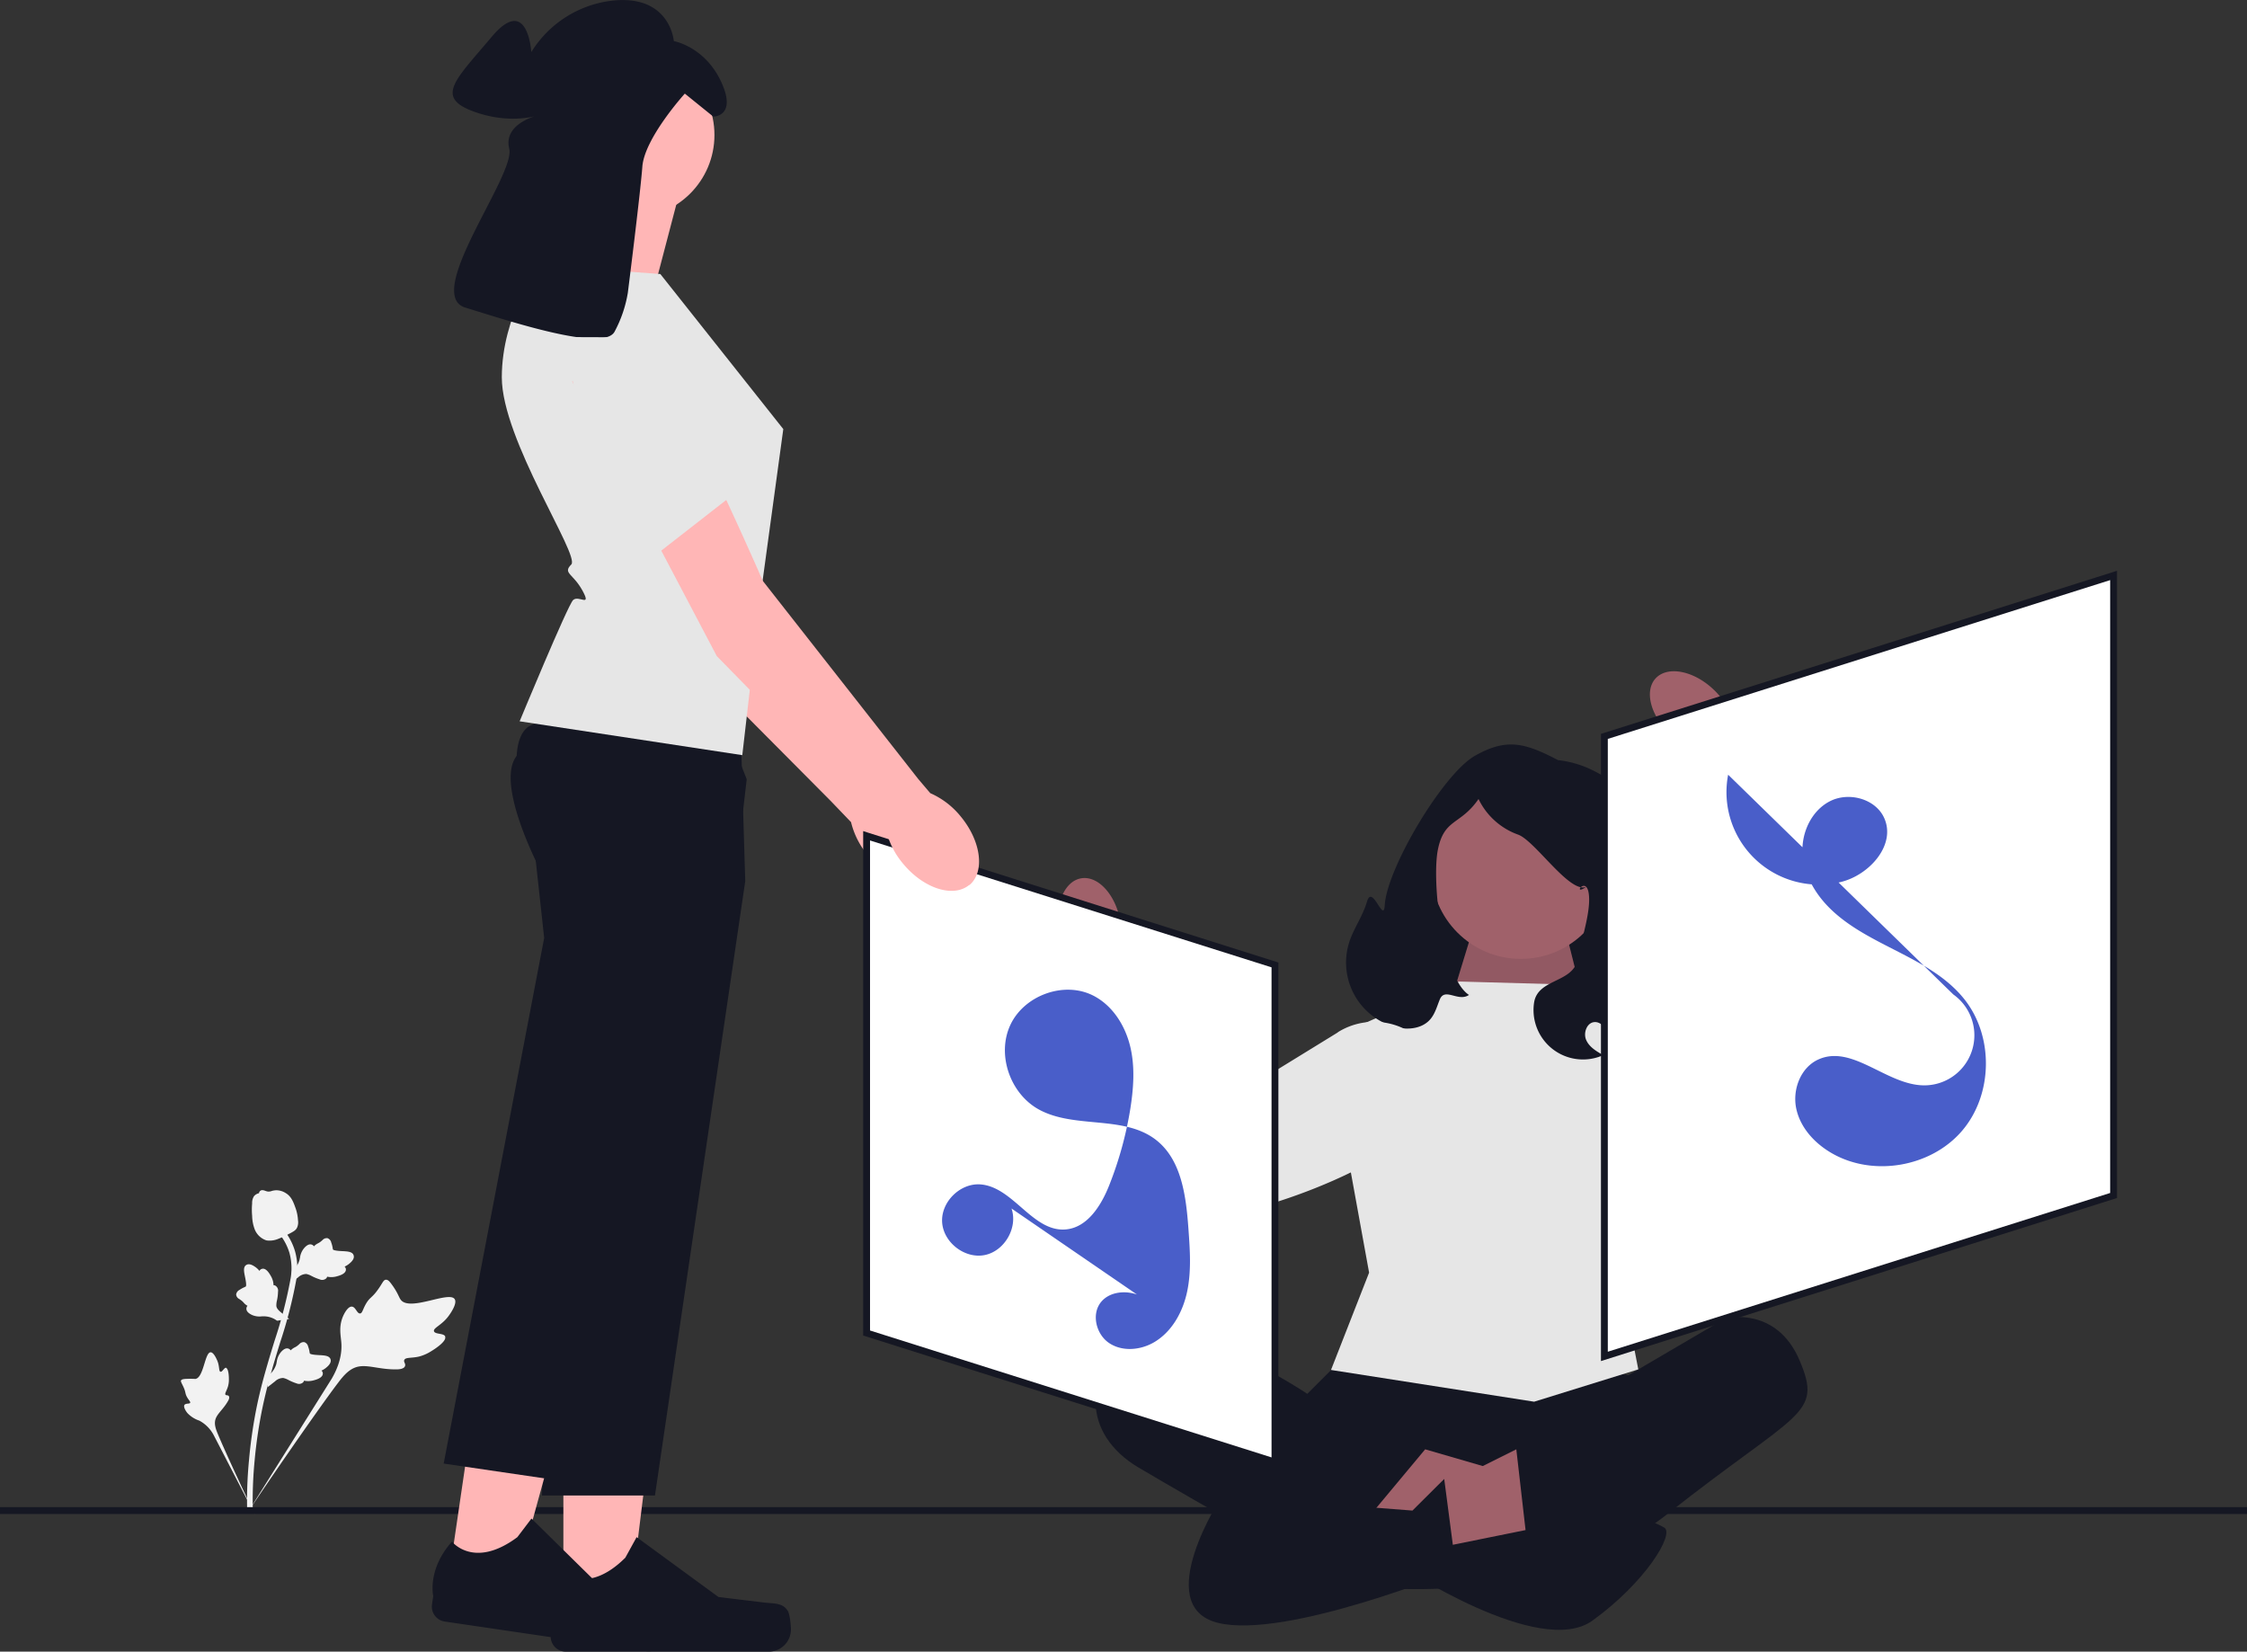 <?xml version="1.0" encoding="UTF-8"?>
<svg xmlns="http://www.w3.org/2000/svg" id="Layer_1" data-name="Layer 1" viewBox="0 0 656 482.19">
  <rect x="0" y="0" width="656" height="482.19" fill="#333333" stroke="none"/>
  <defs>
    <style>.cls-1{fill:#f2f2f2;}.cls-2{fill:#ffb6b6;}.cls-3{fill:#e6e6e6;}.cls-4,.cls-6{fill:#151723;}.cls-5{fill:#a0616a;}.cls-6{opacity:0.1;isolation:isolate;}.cls-7{fill:#fff;}.cls-8{fill:#495ec9;}</style>
  </defs>
  <title>design</title>
  <path class="cls-1" d="M130,390.23c-.35-1.09-3-.61-3.3-1.58s2.32-1.77,4.3-4.5c.36-.49,2.6-3.58,1.74-4.88-1.63-2.47-13,3.67-15.71.23-.6-.76-.85-2.06-2.63-4.47-.71-1-1.16-1.43-1.71-1.42-.77,0-1,1-2.26,2.74-1.81,2.62-2.47,2.29-3.67,4.43-.89,1.6-1,2.62-1.63,2.68-.91.08-1.28-1.9-2.39-2s-2.27,1.88-2.83,3.41c-1,2.88-.4,5.08-.25,7.27.15,2.38-.21,5.86-2.8,10.33L72.44,441.36c5.24-7.93,20.11-29.53,26.1-37.45,1.73-2.29,3.58-4.59,6.44-5s6.11.94,10.79.87c.54,0,2.06-.06,2.43-.86s-.45-1.25-.17-1.88c.37-.84,2-.48,4.3-1a12.52,12.52,0,0,0,3.63-1.61c.28-.16,4.48-2.71,4-4.15Z"></path>
  <path class="cls-1" d="M66.09,399.3c-.64-.14-1.18,1.32-1.73,1.16s-.2-1.65-1-3.4c-.14-.32-1-2.31-1.89-2.27-1.69.09-2,7.44-4.43,7.78a26.51,26.51,0,0,0-3,0c-.67.07-1,.16-1.18.43s.18.8.69,1.9c.76,1.65.41,1.88,1.11,3.08.53.9,1,1.24.84,1.58s-1.3.08-1.65.6.27,1.65.86,2.37a8.5,8.5,0,0,0,3.49,2.22,10.25,10.25,0,0,1,4.26,4.36l12,23.18c-2.38-4.86-8.69-18.39-10.85-23.61-.63-1.51-1.22-3.09-.6-4.62s2.22-2.72,3.53-5c.16-.27.57-1,.28-1.44s-.74-.14-1-.46.36-1.13.74-2.41a7.15,7.15,0,0,0,.26-2.24c0-.19,0-3-.88-3.17Z"></path>
  <path class="cls-1" d="M78.09,405l.38-3.49.23-.22a6.43,6.43,0,0,0,2-3.2c0-.18.07-.35.1-.54a5.41,5.41,0,0,1,1-2.53c.38-.52,1.4-1.69,2.46-1.28a1.32,1.32,0,0,1,.61.49l.1-.11a4.16,4.16,0,0,1,1.08-.76,4.24,4.24,0,0,0,.89-.57c.19-.15.33-.28.45-.39a1.65,1.65,0,0,1,1.49-.56,1.73,1.73,0,0,1,1.08,1.28,7.69,7.69,0,0,1,.42,1.66,2,2,0,0,0,.07.32c.15.38,2,.48,2.74.52,1.6.08,3,.16,3.32,1.25.23.78-.26,1.64-1.52,2.6a6.39,6.39,0,0,1-1.13.67,1.17,1.17,0,0,1,.39.84h0c0,.87-.87,1.54-2.66,2a5.91,5.91,0,0,1-1.83.22,6.12,6.12,0,0,1-1-.12,1.2,1.2,0,0,1-.25.47,1.74,1.74,0,0,1-1.92.32,14.27,14.27,0,0,1-2.39-1,5.9,5.9,0,0,0-1.52-.58,3.52,3.52,0,0,0-2.4,1L78.09,405Z"></path>
  <path class="cls-1" d="M84.39,385.06l-3.48.52-.27-.17a6.5,6.5,0,0,0-3.59-1.12l-.55,0a5.39,5.39,0,0,1-2.7-.3c-.6-.24-2-.93-1.86-2.06a1.23,1.23,0,0,1,.32-.71l-.13-.07a3.9,3.9,0,0,1-1-.86,4.94,4.94,0,0,0-.78-.71l-.49-.34a1.64,1.64,0,0,1-.92-1.3,1.78,1.78,0,0,1,1-1.37,8.3,8.3,0,0,1,1.5-.82l.29-.15c.33-.24-.05-2.09-.19-2.79-.32-1.56-.6-2.92.37-3.52.7-.42,1.65-.16,2.91.81a5.34,5.34,0,0,1,.92.93,1.14,1.14,0,0,1,.72-.59h0c.83-.25,1.71.45,2.6,2.06a5.8,5.8,0,0,1,.68,1.71,8,8,0,0,1,.12,1,1.15,1.15,0,0,1,.52.12,1.72,1.72,0,0,1,.79,1.77,13.68,13.68,0,0,1-.31,2.56,6,6,0,0,0-.18,1.61c.09.79.75,1.38,1.6,2.07l2.16,1.71Z"></path>
  <path class="cls-1" d="M84.86,374.63l.38-3.49.23-.22a6.47,6.47,0,0,0,2-3.2c0-.17.08-.35.11-.53a5.37,5.37,0,0,1,1-2.54c.39-.52,1.41-1.69,2.46-1.28a1.22,1.22,0,0,1,.61.49l.11-.11A3.85,3.85,0,0,1,92.8,363a4.52,4.52,0,0,0,.89-.57l.45-.38a1.65,1.65,0,0,1,1.49-.57,1.75,1.75,0,0,1,1.08,1.28,8.35,8.35,0,0,1,.42,1.66,2.32,2.32,0,0,0,.06.32c.15.38,2,.48,2.75.52,1.6.08,3,.16,3.31,1.25.24.78-.26,1.64-1.52,2.6a5.55,5.55,0,0,1-1.13.67,1.17,1.17,0,0,1,.39.84h0c0,.87-.87,1.54-2.66,2a5.84,5.84,0,0,1-1.82.22,6.26,6.26,0,0,1-1-.12,1.08,1.08,0,0,1-.25.47,1.73,1.73,0,0,1-1.91.32,14.76,14.76,0,0,1-2.4-1,5.86,5.86,0,0,0-1.51-.58,3.57,3.57,0,0,0-2.41,1l-2.2,1.66Z"></path>
  <path class="cls-1" d="M73.59,441.55,73,441v0l-.86-.09c0-.08,0-.27,0-.56a123.64,123.64,0,0,1,.55-14A141.81,141.81,0,0,1,75,410.46c1.1-5.27,2.23-9.19,3.14-12.34.69-2.37,1.38-4.63,2.06-6.82a132.87,132.87,0,0,0,4.58-17.72,17.14,17.14,0,0,0-.28-7.81,16.3,16.3,0,0,0-3-5.62l1.34-1.09a17.92,17.92,0,0,1,3.29,6.23,18.6,18.6,0,0,1,.32,8.58,134.18,134.18,0,0,1-4.63,17.94c-.67,2.18-1.36,4.43-2.05,6.79-.9,3.12-2,7-3.11,12.21a138.42,138.42,0,0,0-2.33,15.63,121.68,121.68,0,0,0-.54,13.82c0,.84,0,1-.25,1.29Z"></path>
  <path class="cls-1" d="M77.86,362.14l-.21-.06a5.5,5.5,0,0,1-3.38-3.43,11.84,11.84,0,0,1-.66-3.67,20.8,20.8,0,0,1,0-3.65,3.52,3.52,0,0,1,.58-2.16,2.66,2.66,0,0,1,1.43-.82.93.93,0,0,1,.17-.48c.45-.64,1.19-.37,1.59-.24a4.08,4.08,0,0,0,.74.22,2.33,2.33,0,0,0,1.12-.12,5,5,0,0,1,1.54-.24,5.2,5.2,0,0,1,2.6.8c1.69,1,2.27,2.63,2.94,4.5a12.83,12.83,0,0,1,.68,3.48,3.83,3.83,0,0,1-.28,2.15c-.38.76-1,1.11-2.44,1.85a24.31,24.31,0,0,1-2.94,1.36,6.53,6.53,0,0,1-3.48.51Z"></path>
  <path class="cls-2" d="M272.89,256c4.59-3.88,3.37-12.85-2.72-20.06a23.52,23.52,0,0,0-8.9-6.69l-3.56-4.1-45.86-57.47s-25.4-57.18-32.9-63.35-16.32-3-16.32-3l-6.89,8.51,42.9,79.83,43.89,44.17,5.93,6.18a23.68,23.68,0,0,0,5.11,9.91c6.09,7.2,14.74,9.9,19.32,6Z"></path>
  <polygon class="cls-3" points="186.31 114.97 197.81 131.83 214.31 156.25 184.66 166.5 158.48 121.58 186.31 114.97"></polygon>
  <rect class="cls-4" y="440" width="656" height="2"></rect>
  <path class="cls-4" d="M464.41,301h-52.3V283.22a51.79,51.79,0,0,1,51.76-51.76h.54V301Z"></path>
  <polygon class="cls-5" points="423.77 291.68 432.44 263.31 454.67 262.2 464.41 300.98 423.77 291.68"></polygon>
  <polygon class="cls-6" points="423.77 291.68 432.44 263.31 454.67 262.2 464.41 300.98 423.77 291.68"></polygon>
  <circle class="cls-5" cx="444" cy="253.79" r="26.15"></circle>
  <path class="cls-4" d="M388.58,400l-6.92,6.92s-37-24.8-51.17-15.55-14.81,27.16,1.87,37.05,59.31,34,59.31,34S448.5,472.23,486.8,442s45.4-28.73,38.6-44.79-21.62-12.35-21.62-12.35L475.37,401.5,463.63,399l-75.05.92Z"></path>
  <polyline class="cls-4" points="390.12 407.67 419.77 420.65 408.65 447.21 364.79 436.71"></polyline>
  <polyline class="cls-4" points="465.91 407.67 425.95 426.21 441.39 458.33 485.87 439.18"></polyline>
  <polygon class="cls-3" points="425.95 286.55 387.34 303.59 399.7 371.54 388.58 399.95 447.88 409.22 478.29 399.78 475.68 386.36 478.29 336.28 488.65 306.67 460.85 287.52 425.95 286.55"></polygon>
  <polygon class="cls-5" points="416.07 423.12 435.22 428.68 425.95 451.38 400.62 441.65 416.07 423.12"></polygon>
  <polygon class="cls-5" points="442.68 423.12 419.15 434.85 419.15 452.78 445.72 449.68 442.68 423.12"></polygon>
  <path class="cls-4" d="M408.65,457.09s40.77,27.18,56.22,16.06,24.09-25.32,21-27.18S473.52,441,473.52,441l-51.89,10.5Z"></path>
  <path class="cls-4" d="M356.76,436.71s-21,32.12-1.23,37.06,69.58-15.44,69.58-15.44l-3.48-26.56L412.36,441Z"></path>
  <path id="uuid-f90347b5-01d3-4a65-adde-e3fff0e81842-188" class="cls-5" d="M487.66,214.37c-5.78-5.34-7.7-12.66-4.3-16.33s10.84-2.33,16.62,3a19.83,19.83,0,0,1,5.25,7.67l24.19,22.94-11,11.13L495.73,219a19.79,19.79,0,0,1-8.07-4.63Z"></path>
  <path class="cls-3" d="M481.08,285.5l43.78-21.37-22.64-38.95,7.09-14.41s55.12,30.73,49.63,53.09-60.16,63.43-77.62,56.86a17,17,0,0,1-10.08-9.54,20,20,0,0,1,9.84-25.68Z"></path>
  <path class="cls-4" d="M393.94,274.94c1.33-4,3.95-7.58,5.13-11.68,1.56-5.43,4.88,6.62,5.2,1,.62-10.73,17-38.32,26.34-43.62s14.71-3.7,24.24,1.27A30.36,30.36,0,0,1,465.22,225c5.76,2.84,10.94,7.39,13.17,13.41,1.78,4.76,1.58,10,2.18,15.05,1.65,14.08,9.54,27.46,7.84,41.53-.53,4.39-2.19,8.93-5.78,11.51s-9.39,2.3-11.75-1.43c-.81-1.28-1.15-2.79-1.84-4.13s-1.94-2.6-3.45-2.55c-2.27.06-3.42,3.1-2.53,5.19s3,3.34,5,4.46a14.44,14.44,0,0,1-20.2-15.29c1.06-7.18,11.52-5.69,12.76-12.84.89-5.21,4-13.92,3.19-19.14s-5,1.1-.64-1.91c-4.78,2.3-15-13.45-20-15.21a20.48,20.48,0,0,1-11.52-10.38c-5.3,7.69-10,5.6-11.86,14.75s1.25,37.34,9.07,42.45c-3.13,2.13-7-2.24-8.49,1.25-.83,2-1.37,4.14-2.75,5.79-2.64,3.13-7.51,3.33-11.39,2a19.53,19.53,0,0,1-12.27-24.61Z"></path>
  <path id="uuid-bae71f6d-0a8e-4bcd-ae8c-7ec40a5eb615-189" class="cls-5" d="M327.05,268.81c-1.42-7.74-6.56-13.28-11.48-12.38s-7.78,7.9-6.36,15.64a19.58,19.58,0,0,0,3.67,8.55l6.4,32.72L334.57,310l-7.93-31.9a19.9,19.9,0,0,0,.41-9.3Z"></path>
  <path class="cls-3" d="M390.63,301.37l-41.5,25.52-20.75-40-16-1.73s-3.6,63,18.22,70.35,85.79-16.8,89.6-35.06a17,17,0,0,0-2.65-13.62,20,20,0,0,0-27-5.46Z"></path>
  <polygon class="cls-7" points="617.05 349.01 468.39 396 468.39 214.99 617.05 168 617.05 349.01"></polygon>
  <path class="cls-4" d="M467.39,397.36V214.25l150.66-47.61V349.75Zm2-181.64V394.63l146.66-46.35V169.36Z"></path>
  <polygon class="cls-7" points="253 389.17 372.22 426.85 372.22 281.68 253 244 253 389.17"></polygon>
  <path class="cls-4" d="M373.22,428.21l-1.3-.41L252,389.9V242.63l1.3.42L373.22,281ZM254,388.43l117.22,37.05V282.41L254,245.37Z"></path>
  <path class="cls-8" d="M504.52,226.17a27,27,0,0,0,33,31.3c8.31-2.07,16.08-10.85,12.56-18.66-2.5-5.56-10.15-7.67-15.63-5s-8.54,9.11-8.22,15.2,3.56,11.76,7.89,16.07c11.28,11.23,29.36,14.14,39.31,26.57,8.69,10.85,8.42,27.89-.6,38.46s-25.81,13.52-37.89,6.65c-5-2.83-9.27-7.37-10.51-13s1.26-12.15,6.49-14.48c9.87-4.4,19.82,7.41,30.62,7.58a14.62,14.62,0,0,0,8.71-26.54"></path>
  <path class="cls-8" d="M295.31,352.82c1.91,5.61-2.05,12.45-7.86,13.59s-12.06-3.71-12.4-9.63,5.3-11.45,11.21-11c9.52.74,15.14,13.77,24.67,13.16,6.52-.42,10.64-7.08,13-13.16a106.71,106.71,0,0,0,6-21.7c1-6.19,1.5-12.59,0-18.69s-5.17-11.88-10.76-14.73c-8.49-4.33-20.12-.11-24.18,8.52s-.14,20,8.18,24.66c10.41,5.8,24.76,1.62,34.22,8.87,7.58,5.81,8.88,16.53,9.57,26.06.44,6.07.88,12.24-.36,18.21s-4.42,11.8-9.67,14.88c-4,2.34-9.3,2.8-13.13.23s-5.26-8.53-2.29-12.05c2.44-2.89,6.88-3.35,10.45-2.11s6.47,3.84,9.27,6.37"></path>
  <path class="cls-2" d="M198,57.6l-8.32,31.74-31.74-6.25s12.49-22.89,9.36-33.3L198,57.6Z"></path>
  <polygon class="cls-2" points="164.48 470.73 183.59 470.73 192.68 397.01 164.47 397.01 164.48 470.73"></polygon>
  <path class="cls-4" d="M230,470.3h0c.6,1,.91,4.24.91,5.4h0a6.49,6.49,0,0,1-6.49,6.49H165.19a4.42,4.42,0,0,1-4.42-4.43V475.3s-2.93-7.41,3.1-16.54c0,0,7.49,7.15,18.69-4l3.3-6,23.9,17.48L223,467.84c2.9.36,5.47,0,7,2.46Z"></path>
  <path class="cls-4" d="M217.55,257.38,191.21,436.6h-33l4.39-102.3,2.32-53.79-6.71-25.61a113.33,113.33,0,0,1-5.63-12.59c-2.91-7.78-5.2-17.12-1.8-21.54,1.26-1.63,4.51-2.84,8.94-3.74,2.7-.55,5.85-1,9.25-1.32,19.54-1.93,47.33-.72,47.33-.72L217,238.3l.39,13,.19,6.06Z"></path>
  <polygon class="cls-2" points="130.81 461.97 149.72 464.75 169.44 393.13 141.53 389.03 130.81 461.97"></polygon>
  <path class="cls-4" d="M195.66,471.06h0c.44,1.08.28,4.33.11,5.48h0a6.48,6.48,0,0,1-7.36,5.47l-58.56-8.61a4.41,4.41,0,0,1-3.73-5l.36-2.44s-1.82-7.75,5.47-15.9c0,0,6.37,8.16,19.08-1.29l4.13-5.44,21.1,20.77,12.87,3.54c2.82.78,5.42.74,6.53,3.44Z"></path>
  <path class="cls-4" d="M218,227.49l-3.61,31.11-19.7,65.56L162.22,432.08l-32.69-4.8,29.34-153.45L156,247.51s-.95-2.61-2-6.44c-2.16-7.58-4.86-19.91-1.89-26.21a7.46,7.46,0,0,1,1.53-2.2c1.17-1.13,3.54-1.82,6.72-2.18,13.3-1.5,40.68,2.79,52.87,4.9L218,227.49Z"></path>
  <path class="cls-3" d="M192.78,80l35.9,45.27-6.44,47.19-5.53,48-65-9.88s14-33.82,15.6-35.39,5.49,2.3,2.75-2.75-5.87-5.05-3.27-7.65-20.29-36.42-20.29-54.63S157.4,77.37,157.4,77.37L192.78,80Z"></path>
  <circle class="cls-2" cx="184.4" cy="39.41" r="24.18"></circle>
  <path class="cls-4" d="M183.27,85.65s3.62-28.64,4.26-37,12.4-21.32,12.4-21.32l8.32,6.72s7.05,0,2.25-10.25S196.72,12,196.72,12s-1-13.45-17.61-11.85a32.07,32.07,0,0,0-24,15.06s-1-17-11.53-4.49-16.66,17.62-5.45,21.78,19.54,1,19.54,1-10.89,2.24-9,9.93S123.38,86,135.87,89.81s40.36,13.13,43.56,7a36.48,36.48,0,0,0,3.84-11.21Z"></path>
  <path class="cls-2" d="M283,258.41c4.61-3.84,3.47-12.83-2.55-20.08a23.59,23.59,0,0,0-8.86-6.77l-3.51-4.13-45.39-57.85S197.74,112.19,190.3,106s-16.3-3.09-16.3-3.09l-6.95,8.46,42.22,80.18L252.79,236l5.88,6.23a23.5,23.5,0,0,0,5,9.94c6,7.26,14.65,10,19.27,6.2Z"></path>
  <path class="cls-3" d="M164.41,98.41s11.11,57.65,23.76,66.15l25.19-19.64s2.2-.1-1.9-4.73-3.05-14.59-3.05-14.59,1.84,2.39-2.17-.93S206,98.55,206,98.55l-41.55-.14Z"></path>
</svg>
